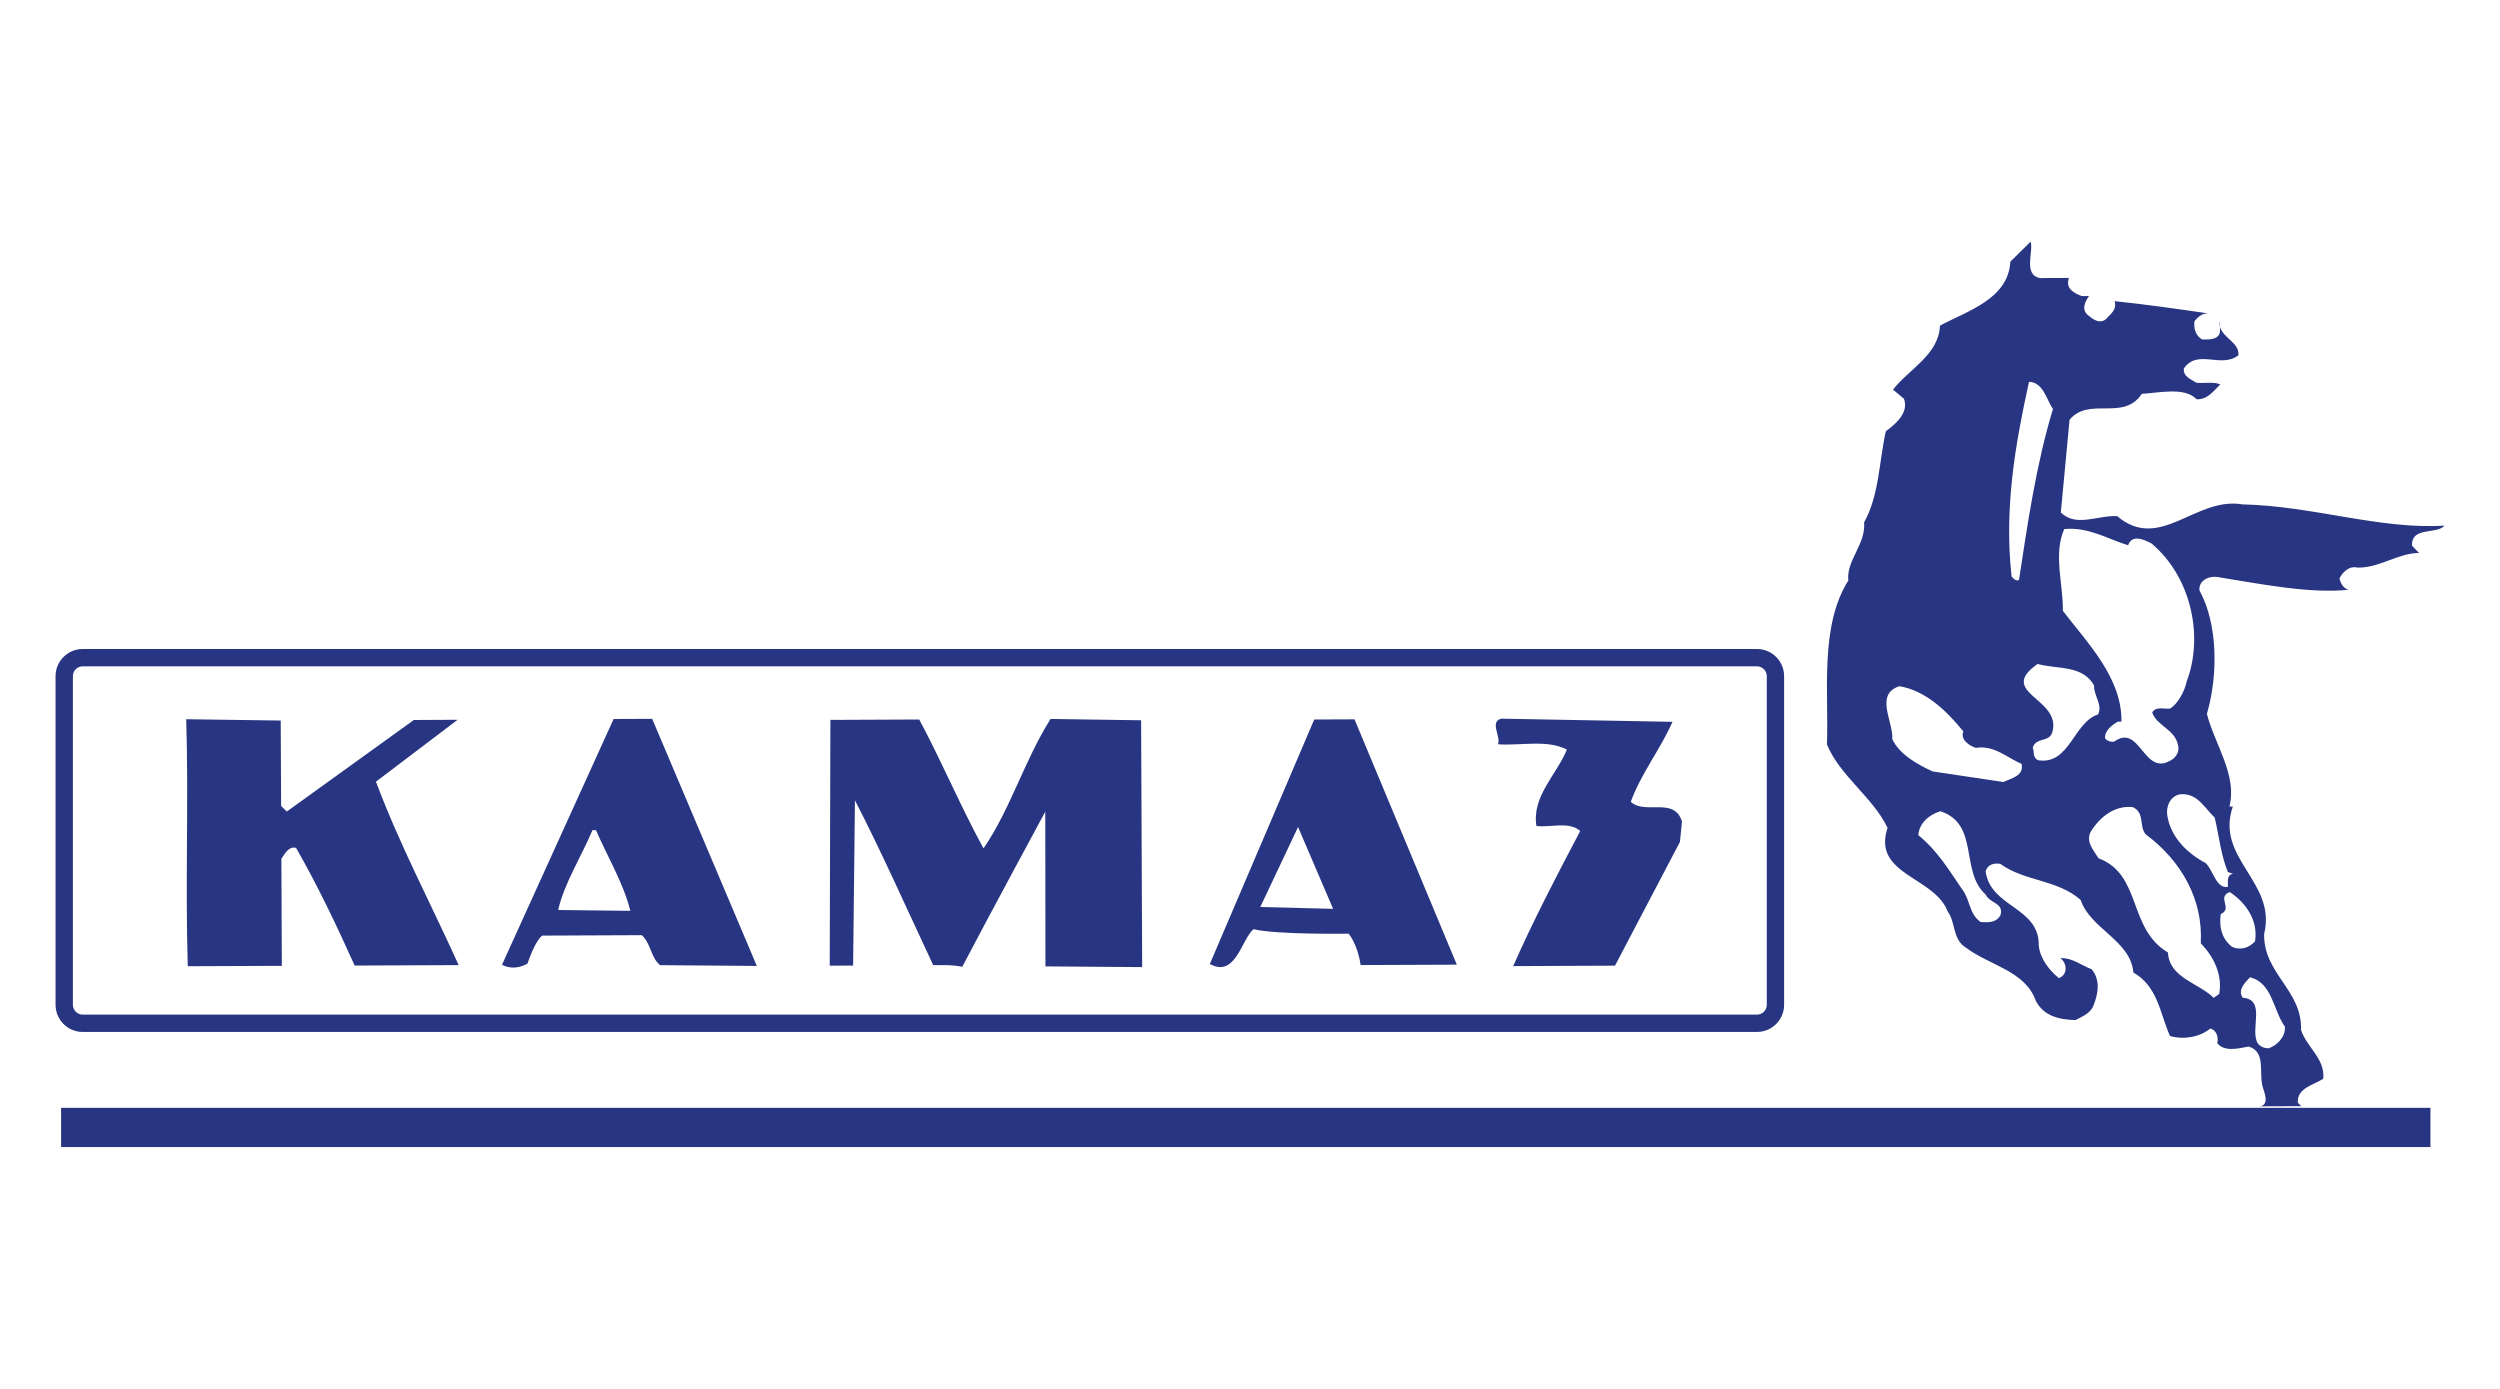 <?xml version="1.0" encoding="UTF-8"?><svg id="a" xmlns="http://www.w3.org/2000/svg" viewBox="0 0 450 250"><defs><style>.b{fill:#283582;fill-rule:evenodd;}</style></defs><path class="b" d="M339.75,149.04c-2.77,8.44,8.39,8.7,10.83,15.01,1.49,2.02,.8,4.99,3.3,6.54,4.23,3.18,10.63,4.17,12.52,9.46,1.42,2.88,4.31,3.49,7.19,3.56,1.17-.63,2.72-1.18,3.26-2.67,.85-2.19,1.23-4.53-.34-6.47-1.87-.69-3.44-2.09-5.62-2l.39,.39c.86,1.01,.71,2.73-.69,3.2-1.72-1.4-3.37-3.5-3.61-5.84,.13-7.02-8.69-6.83-9.57-13.38,.31-1.17,1.48-1.57,2.65-1.34,4.38,3.18,10.23,2.77,14.46,6.49,1.74,5.22,9,7.29,9.49,13.06,4.46,2.55,4.79,7.47,6.6,11.44,2.5,.69,5.31,.21,7.25-1.36,1.1,.31,1.49,1.48,1.26,2.65,1.26,1.63,3.9,.92,5.62,.6,3.28,.92,1.74,4.99,2.61,7.48,.32,.93,1.11,3.11-.61,3.28l7.49-.03-.62-.62c-.17-2.65,2.87-3.21,4.58-4.31,.37-3.59-2.99-5.68-4.01-8.8,.28-7.1-6.83-10.19-6.63-17.29,2.3-9.37-8.88-13.54-5.64-22.91h-.62c1.46-5.62-2.62-11.14-4.05-16.68,2-6.8,2.04-16.08-1.34-22.23-.17-1.87,1.86-2.74,3.58-2.35,7.57,1.21,16.24,2.97,23.26,2.24-.94-.23-1.41-1.17-1.65-2.02,.54-1.09,1.71-2.35,3.27-1.97,4.06,.06,7.4-2.68,11.07-2.62l-1.26-1.32c-.17-3.51,4.44-1.97,5.84-3.62-11.54,.75-23.81-3.56-36.37-3.82-8.43-1.45-14.86,8.64-22.54,2.12-3.43-.22-7.4,2.06-10.15-.66l1.57-16.7c3.57-4.23,9.67,.35,13.01-4.66,3.12-.17,7.72-1.28,9.84,.97,1.87,.15,3.04-1.42,4.28-2.67-1.25-.54-2.89-.14-4.29-.29-.94-.62-2.42-1.08-2.27-2.57,2.48-3.6,6.71,.05,9.82-2.38,.26-2.23-2.85-3.16-3.3-5.14v.63c.01,1.72-1.94,1.72-3.27,1.65-1.17-.77-1.49-1.94-1.34-3.27,.78-.94,1.63-1.64,2.96-1.34-5.78-.83-11.48-1.67-17.33-2.27,.47,1.56-.77,2.34-1.62,3.28-1.01,.79-2.18,.09-2.97-.61-1.49-1.01-.79-2.49-.02-3.59h-1.33c-1.33-.53-2.97-1.31-2.28-3.26l-5.23,.02c-3.05-.61-1.11-4.76-1.67-6.55l-3.65,3.6c-.36,6.79-7.92,8.93-12.67,11.52-.21,5.23-5.5,7.75-8.45,11.51l1.96,1.63c.94,2.42-1.39,4.53-3.25,5.86-1.23,5.54-1.2,11.55-3.91,16.4,.33,3.98-3.25,6.88-2.84,10.47-5.19,8.22-3.5,20.14-3.85,29.51,2.29,5.61,8.31,9.56,10.91,15.01h0Zm17.68,12.02c.79,1.56,3.28,1.47,2.67,3.65-.77,1.41-2.18,1.34-3.58,1.26-2.11-1.47-1.89-4.05-3.3-5.84-2.35-3.42-4.4-6.93-7.92-9.8,.15-2.18,1.93-3.67,3.96-4.31,7.11,2.31,3.48,10.83,8.18,15.02h0Zm9.41-24.23c-1.02-.46-.63-1.56-.95-2.26,.69-2.03,3.12-.79,3.58-2.98,1.46-5.93-10.09-6.9-2.7-12.08,3.51,1,8.04,.12,10.16,3.86-.07,1.87,1.58,3.43,.72,5.23-4.44,1.42-5.11,9.15-10.81,8.24h0Zm32.63,42.07l-1.01,.71c-2.74-2.72-7.97-3.56-8.23-8.16-7.27-4.34-4.66-14.02-12.48-16.95-.94-1.48-2.43-3.11-1.35-4.91,1.71-2.66,4.27-4.62,7.47-4.32,2.27,1.01,1.11,3.51,2.36,4.91,6.57,4.89,10.35,11.89,9.91,19.62,2.43,2.49,3.93,5.76,3.32,9.11h0Zm11.81,5.88c.16,1.79-1.39,3.44-2.95,3.91-.78,0-1.49-.3-1.96-.93-1.42-2.57,1.6-7.81-2.69-8.18-.94-1.4,.38-2.65,1.31-3.67,4.06,1,4.16,5.91,6.28,8.87h0Zm-5.37-15.35c-1.01,1.17-2.72,1.73-4.21,.95-1.8-1.47-2.28-3.5-1.97-5.84,2.26-1.02-.79-3.04,1.62-3.98,2.82,1.86,5.17,5.05,4.56,8.87h0Zm-7.27-22.28c.79,3.27,1.12,6.78,2.38,9.82l.94,.31c-1.17,.16-.93,1.41-.93,2.35-2.11,.4-2.59-2.88-4-4.27-3.36-1.78-6.26-4.65-6.9-8.47-.32-1.72,.53-3.59,2.25-3.91,3.12-.33,4.38,2.4,6.26,4.18h0Zm-27.06-51.92c4.37-.41,7.73,1.76,11.48,2.92,.69-2.03,2.88-1.03,4.21-.33,7.28,6.13,9.36,16.89,6.35,24.78-.38,1.87-1.62,4.06-2.95,4.92-.62,.24-2.58-.53-3.27,.72,.79,2.41,4.07,3.02,4.63,5.83,.4,1.4-.54,2.5-1.63,2.97-4.59,2.36-5.26-6.84-9.85-3.55-.62,.08-1.25-.07-1.64-.62-.08-1.41,1.32-2.42,2.33-2.98h.62c.12-7.8-5.99-14.02-10.54-19.93,.06-4.91-1.76-10.21,.25-14.74h0Zm-6.36-26.5c2.57,.07,3.14,3.19,4.31,4.9-3,9.84-4.59,20.77-6.11,30.77-.62,.24-.94-.23-1.33-.62-1.38-12.24,.68-23.95,3.13-35.04h0Zm-23.32,54.79c4.61,.76,8.44,4.33,11.5,8.14-.62,1.56,1.26,2.65,2.27,2.96,3.35-.56,5.78,1.92,8.2,2.85,.56,2.18-1.94,2.66-3.26,3.29-4.21-.61-8.51-1.29-12.72-1.9-2.73-1.24-6.02-3.09-7.28-5.82,.22-3.12-3.23-8.1,1.29-9.52h0Z"/><path class="b" d="M399.59,58.83v-1.01c-.09,.37-.07,.7,0,1.01h0Z"/><path class="b" d="M33.81,173.92l16.92-.07-.08-19.27c.54-.78,1.32-2.34,2.64-1.96,3.93,6.85,7.32,14.01,10.55,21.18l18.72-.08c-4.96-10.98-10.63-21.64-14.89-33.02l14.7-11.14-7.88,.04-22.87,16.48-1.02-1.01-.07-15.37-17.01-.24c.45,14.59-.18,29.49,.28,44.47h0Z"/><path class="b" d="M94.96,173.43s1.24-3.9,2.63-5.02l17.94-.08c1.72,1.63,1.57,4,3.29,5.4l17.41,.14-18.84-44.48-6.94,.03-20.09,44.24c2.41,1.25,4.6-.24,4.6-.24h0Zm11.68-24.01h.63c2.05,4.75,4.92,9.46,6.19,14.53l-12.99-.15c1.07-4.76,4.17-9.61,6.18-14.38h0Z"/><path class="b" d="M153.88,144.04c4.49,8.64,9.93,20.81,14.1,29.69,2.11,0,3.35-.09,5.23,.29,4.49-8.6,14.94-27.92,14.94-27.92l.03,27.85,17.41,.13-.19-44.43-16.3-.24c-4.73,7.51-7.19,16.18-12.07,23.3-4.17-7.63-7.48-15.57-11.57-23.2l-15.99,.07-.12,44.24,4.21-.02,.33-29.75h0Z"/><path class="b" d="M225.62,167.25c4.16,1.02,17.13,.81,17.13,.81,0,0,1.62,1.86,2.16,5.65l17.32-.07-18.42-44.16-7.25,.03-18.79,44.01c4.62,2.55,5.68-4.39,7.86-6.27h0Zm8.03-18.38l6.31,14.72-13.11-.33,6.8-14.39h0Z"/><path class="b" d="M269.63,133.97c4.14,.29,8.89-.9,12.41,.96-1.85,4.53-6.36,8.45-5.48,13.75,2.65,.3,5.85-.88,7.88,.9-4.26,8.06-8.59,16.42-12.07,24.32l18.33-.08,11.69-22.28,.37-3.67c-1.42-4.52-6.64-1.14-9.22-3.55,1.85-5.08,5.34-9.46,7.51-14.39l-30.82-.57c-2.18,.55,.01,3.28-.6,4.61h0Z"/><path class="b" d="M14.88,185.75H316.26c2.69,0,4.88-2.19,4.88-4.88v-59.17c0-2.69-2.19-4.88-4.88-4.88H14.88c-2.69,0-4.88,2.19-4.88,4.88v59.17c0,2.69,2.19,4.88,4.88,4.88h0Zm-1.76-64.05c0-.97,.79-1.76,1.76-1.76H316.26c.97,0,1.76,.79,1.76,1.76v59.17c0,.97-.79,1.76-1.76,1.76H14.88c-.97,0-1.76-.79-1.76-1.76v-59.17h0Z"/><polygon class="b" points="11 206.47 437.48 206.47 437.48 199.41 11 199.41 11 206.47 11 206.47"/></svg>